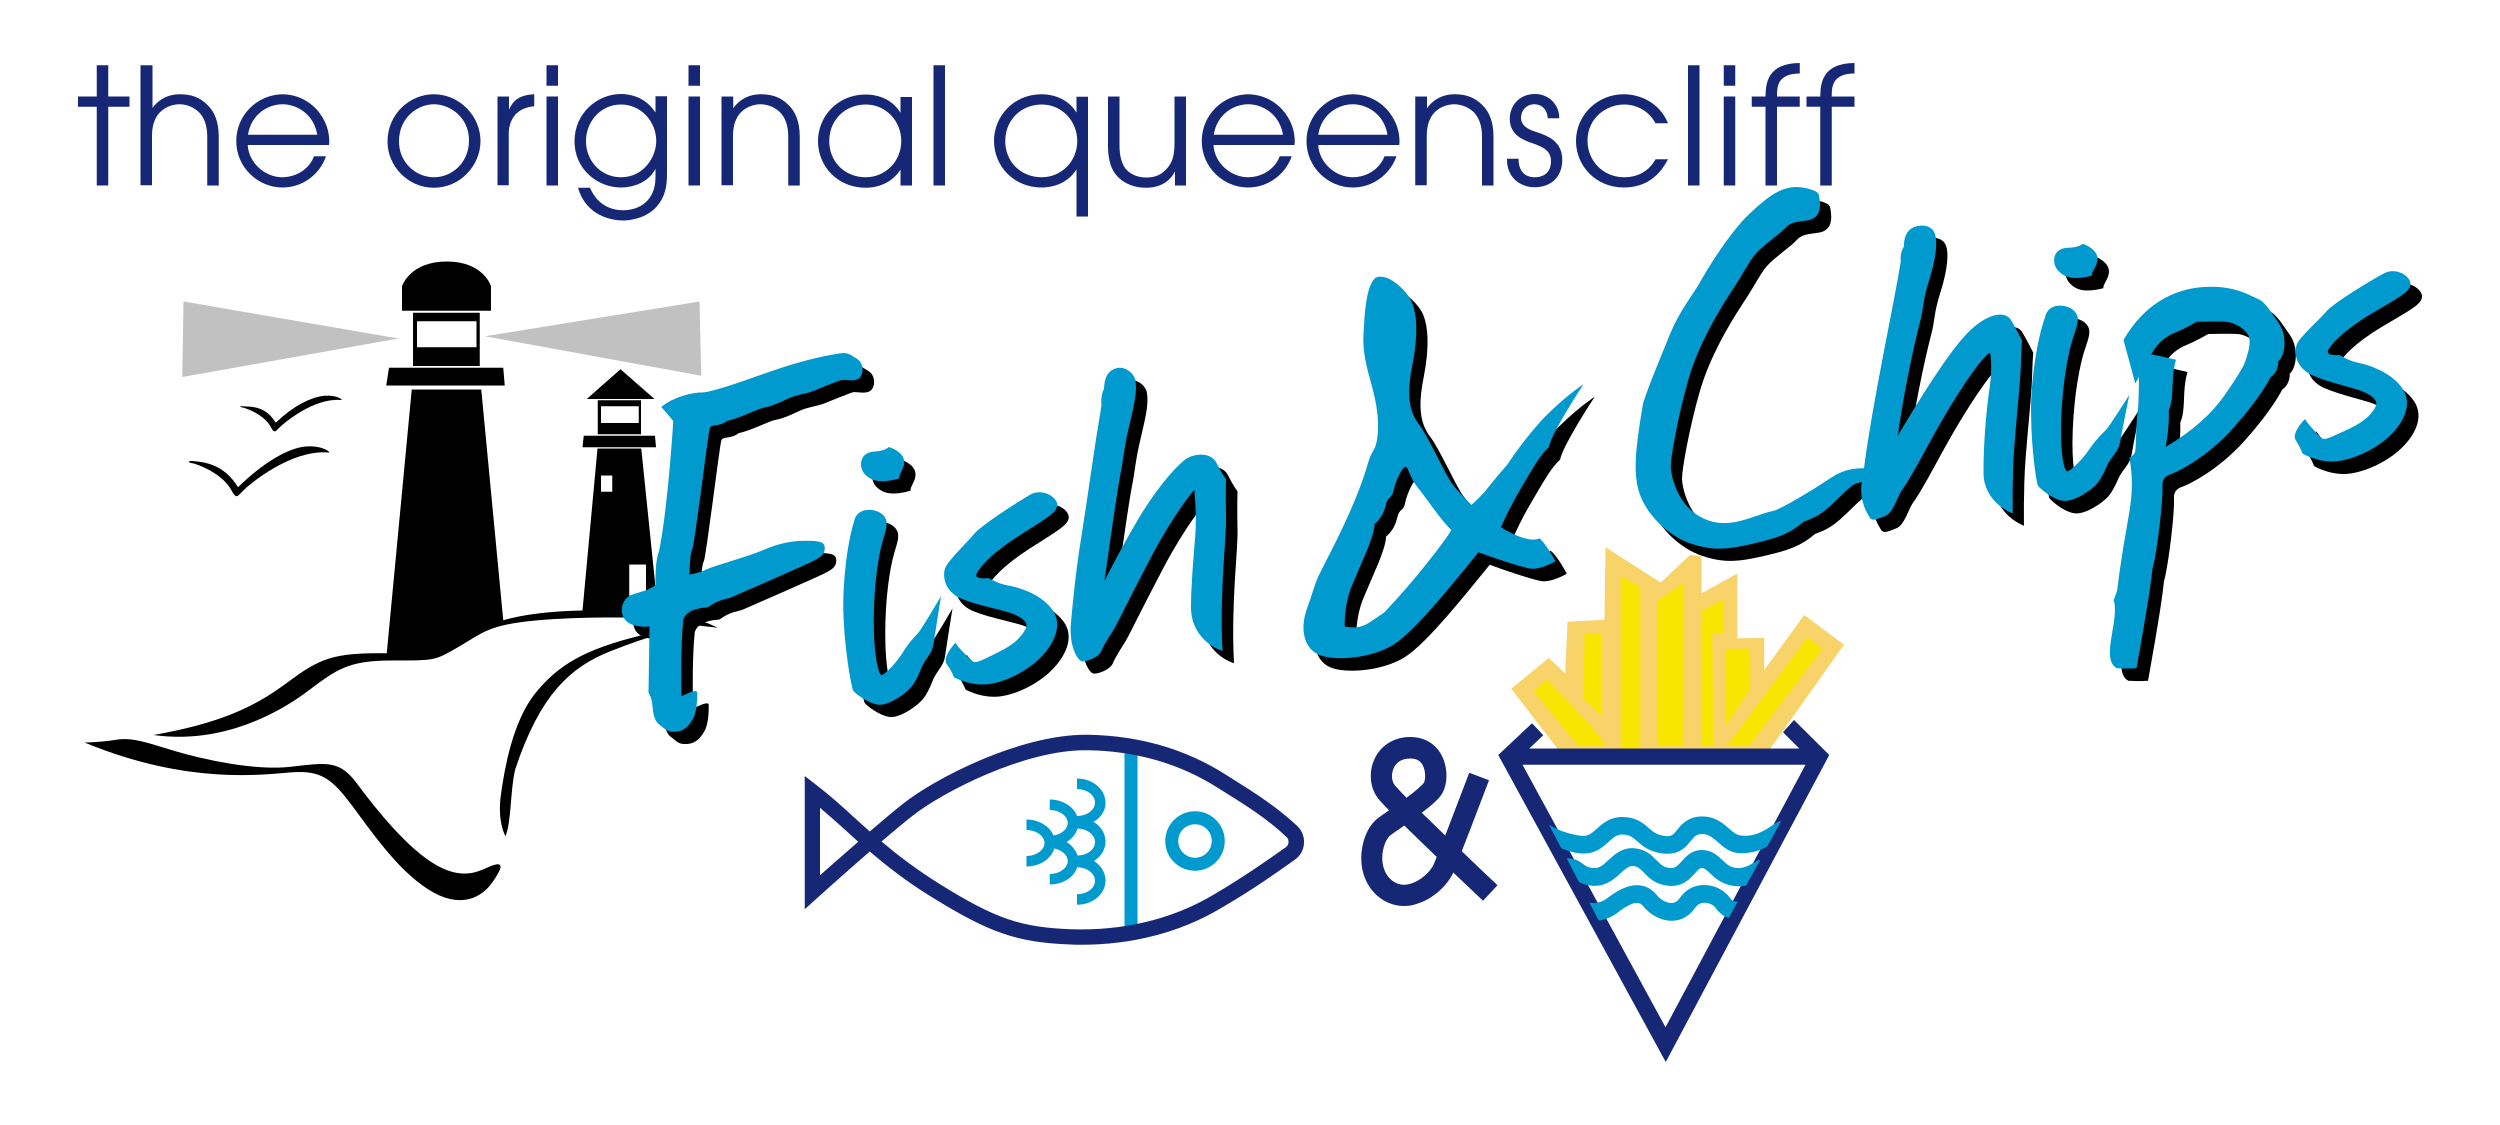 <?xml version="1.0" encoding="utf-8"?>
<!-- Generator: Adobe Illustrator 24.0.1, SVG Export Plug-In . SVG Version: 6.00 Build 0)  -->
<svg version="1.1" id="Layer_1" xmlns="http://www.w3.org/2000/svg" xmlns:xlink="http://www.w3.org/1999/xlink" x="0px" y="0px"
	 viewBox="0 0 1000 450" style="enable-background:new 0 0 1000 450;" xml:space="preserve">
<style type="text/css">
	.st0{fill:#C1C1C1;}
	.st1{fill:#F8D369;}
	.st2{fill:#F9E600;}
	.st3{fill:#162875;}
	.st4{fill:#009ACE;}
</style>
<g>
	<path d="M77.5,185.4c5.5,1.7,12.5,5.5,15.4,11.3c1.7,3,2.1,1.8,4.5-0.6c2.4-2.4,18.9-16.3,33.8-15.1c1.9,0.5-1.7-3-8.9-2.4
		c-7.3,0.6-17.4,6.8-27.1,16.3c-5.7-9.4-13.6-10.1-18.3-10.5C75,184.3,75,185.1,77.5,185.4z"/>
	<path d="M97.5,163.1c3.9,1.2,9,3.9,11.1,8.2c1.2,2.1,1.5,1.3,3.3-0.4c1.7-1.7,13.6-11.8,24.4-10.9c1.4,0.3-1.2-2.1-6.4-1.7
		c-5.2,0.4-12.5,3.9-19.6,10.8c-4.1-6.8-9.8-6.4-13.2-6.6C95.7,162.3,95.8,162.9,97.5,163.1z"/>
	<g>
		<polygon class="st0" points="72.9,150.8 73.4,120.6 159.3,135.4 		"/>
		<polygon class="st0" points="194,134.5 279.8,120.6 280.5,150.3 		"/>
	</g>
	<g>
		<g id="F_x26_C_1_">
			<path d="M348.3,156.2c-2,1.7-5.8,0.2-7.5,0.8c-1.7,0.6-8.1,3.1-10.9,4.3c-2.9,1.2-7,1.5-10.2,3.1c-3.2,1.5-6.4,3-9.3,3.5
				c-2.9,0.5-8.8,3.9-15,5.4c-3,2.4-6.3,1.1-6.9,2.9c-0.6,1.8-6.1,46.9-7,48.4c-1,1.5-1.1,10.1-1.1,10.1s3.7-0.5,6.7-2
				c3-1.5,16-4.9,22.6-7.7c6.7-2.9,11.8-3.8,17.4-3.8c5.6,0,7.4,0.6,7.4,2.9s-1,3.3-4.2,5c-3.2,1.7-31.5,14-33.3,14.8
				c-1.8,0.7-4.9,0.7-9.2,3.9c-2,0.2-8.6,0.5-9.9,5.1c-1.2,11.2-0.7,30.5-0.7,30.5c1.4-0.6,6.3-3.3,6.3-1.4s0,7.6-1.8,10.6
				c-1.8,3-3.6,4.8-6.9,5c-3.3,0.2-3.8-0.8-6.5-2.9c-2.7-2-2.5-6.7-2.9-9c-0.4-2.4-1.4-3.7-1.4-3.7l0.4-26.5c0,0-6.5,0.8-9.5-2.4
				c-3-3.2-1.4-8.6,1.8-10c3.2-1.4,7-1.7,10.1-4.2c-0.1-2.4,0-10.5,1.4-13.4c3.7-18.3,5.7-52.2,5.7-52.2s-2.4-3-4.8-5.6
				c5.2-4.4,13.5-5.9,16-5.8c2.5,0.1,10.1-2.1,26.5-8c16.4-5.8,25.7-7.1,28.7-7.6c3-0.5,3.8,0,6.9,2
				C350.2,150,350.3,154.5,348.3,156.2z"/>
			<path d="M364.2,196.3c-7.1,2-10.8,1.2-13.6-1.5c-2.7-2.7-2.7-9,3.8-9.3c4.3-0.2,5.6-1.8,5.6-1.8s6.1,1.7,6.2,6
				C366.3,192.5,364.1,194.3,364.2,196.3z"/>
			<path d="M381,243.4c-0.1,0.5-2.5,15.5-3,19.2c-0.5,3.7-3.1,5.5-4.8,9.3c0,0-1.8,5-3.9,7.6c-2.1,2.6-9,7.7-13.3,7.3
				c-4.3-0.5-9.4-4.6-10.1-5.6c-0.7-1-4-18.7-4-34.9c0,0,0-19.2,4.6-33.8c1.5-4.7,8.3-4.4,11.1-1.8c2.8,2.6,1.6,5.3,0,10.9
				c-1.6,5.5-3.5,17.2-3.5,31.8c0,14.6,2,21.3,3.1,21.5c1.1,0.2,6.1-5,8.7-9.3c2.6-4.3,5.5-6.8,6.5-8.2
				C373.5,256.1,380.8,243.8,381,243.4z"/>
			<path d="M843.6,108.7c-0.1,2.9-2.3,4.6-2.3,6.6c-7.2,1.8-10.9,0.8-13.5-2.1c-2.6-2.8-2.4-9.1,4.2-9.1c4.3-0.1,5.7-1.6,5.7-1.6
				S843.6,104.4,843.6,108.7z"/>
			<path d="M856.3,163c-0.1,0.5-3.1,15.4-3.7,19c-0.6,3.7-3.3,5.4-5.1,9.1c0,0-2,4.9-4.2,7.5c-2.2,2.5-9.3,7.4-13.6,6.7
				c-4.3-0.6-9.2-5-9.9-6c-0.7-1-3.3-18.8-2.7-35c0,0,0.7-19.1,5.9-33.6c1.7-4.6,8.4-4.1,11.2-1.4c2.7,2.7,1.4,5.4-0.4,10.9
				c-1.8,5.5-4.1,17.1-4.7,31.7c-0.6,14.6,1.2,21.4,2.3,21.6c1.1,0.3,6.3-4.8,9-8.9c2.8-4.2,5.7-6.6,6.9-8
				C848.3,175.3,856.1,163.4,856.3,163z"/>
			<path d="M395.2,234.6c-0.8,2.3,4.8,1.5,4.8,1.5s3.2,2.1,7.4,2.9c4.2,0.7,13.2,3.2,18,9.6c4.8,6.4,0.6,14.6-5.8,20.5
				c-6.4,5.8-15.9,9.8-22.3,9.6c-6.3-0.1-11.1-2.9-11.1-2.9s-0.8-2.4-2.9-5.2c-2-2.9,3.5-8.6,3.5-8.6c1.4,2.5,5.5,6.1,6.7,7.3
				c1.2,1.2,3.1,0.1,10.8-3.7c7.7-3.8,9.6-7.4,10.6-9.3c1-1.9-0.4-3.7-4.2-5.5c-3.8-1.8-13.9-3.3-21.3-6.3c-7.4-3-8-9.9-6.5-12.9
				c1.5-3,8.7-9.9,11.4-13.2c2.7-3.3,17.3-12.7,22.3-15.6c5-2.9,11.1,1.1,10.9,4.2c-0.2,3.1-4.7,5.4-15.6,12.4
				C400.8,226.5,396,232.4,395.2,234.6z"/>
			<path d="M968.8,118.8c-0.3,3.1-4.8,5.2-16,11.9c-11.2,6.7-16.1,12.4-17,14.6c-0.9,2.2,4.7,1.7,4.7,1.7s3.1,2.2,7.3,3.1
				c4.1,0.8,13.1,3.6,17.7,10.2s0.2,14.7-6.4,20.3c-6.6,5.6-16.2,9.3-22.5,9c-6.3-0.3-11-3.2-11-3.2s-0.8-2.4-2.7-5.3
				c-1.9-2.9,3.7-8.5,3.7-8.5c1.4,2.5,5.3,6.2,6.4,7.5c1.2,1.2,3.1,0.2,10.9-3.4c7.8-3.6,9.9-7.1,10.9-9c1-1.9-0.2-3.7-4-5.6
				c-3.7-1.9-13.8-3.7-21.1-6.9c-7.3-3.2-7.7-10.1-6.1-13c1.5-2.9,9-9.6,11.8-12.9c2.8-3.2,17.6-12.2,22.7-14.9
				C963.1,111.6,969.1,115.7,968.8,118.8z"/>
			<path d="M493.6,265.3c-6.3-2.1-12.6-8.2-12.6-17.3c0-9,1-20,1.7-28.8c0.7-8.8-0.4-18.4-0.4-18.4s-8,9.4-16.8,26.1
				c-8.8,16.7-13.8,27.1-15.1,29.3c-1.3,2.1-4.4,6.8-5.3,9.2c-1,2.4-6.1,4.4-7.8,4c-1.7-0.4-5.2-6-4.3-15.5c0,0,1.4-17.8,4.2-34.7
				c2.7-16.9,5-34.6,8-52.2c-0.5-4,1-6.5,1-6.5c0.1-4.8,1.7-7.4,4.9-8.3c3.2-1,7.3,1.8,7.7,5.2c0.5,3.4,0.1,7-2.4,17.4
				c-2.5,10.4-2,11.5-3.7,20.1c-1.6,8.5-6.2,41.5-6.3,42.3c0.3-0.5,9.1-17.9,15.8-28.4c6.8-10.7,14.2-19,17.6-20.8
				c3.4-1.8,9.3-2.1,11.4,2.1c2.1,4.3,3.8,6.4,3.8,6.4s-0.2,7.1,0,15.2C495.3,219.8,492.3,241.4,493.6,265.3z"/>
			<path d="M620.3,220.3c-2.9,1.6-9.3-0.5-15.4-4.4c4-9.3,8.4-16.2,10.4-19.7c2.1-3.5,5.4-9.4,8.7-12.3c1.3-6.2,13.9-25.2,13.9-25.2
				s-5.9,3.7-14.3,11.9c-8.3,8.2-16.3,20.4-16.3,20.4s-4,4.5-7.3,8.7c-3.2,4.2-7,7.3-7,7.3s-5.4-5.4-8-9c-2.6-3.7-9.2-18.3-12.7-23
				c-3.6-4.6-5.5-10.6-2.9-23.7c2.6-13.1,1.7-20.7,0-25.1c-1.7-4.4-7.4-9.4-10.7-10.2c-3.3-0.8-4.5-0.4-6.1,3.3
				c-1.5,3.7-2.3,9.9-2.7,19.5c-0.5,9.6,2.5,16.3,4.5,25.3c2,9,1.7,17.6-0.6,21.2c-2.3,3.6-1.9,6.5-7.4,19.9
				c-5.5,13.3-12.4,25.7-14.4,30c-2,4.3-2.5,7.4-4.9,13.8c-2.8,8.3-0.7,16,5.7,18.2c6.3,2.2,20.6,1.2,29.5-4.6
				c8.9-5.8,24.5-25.6,33.6-36.7c4.9,1.9,16.2,5.7,20.4,6.5c4.2,0.8,10.4-2.9,10.4-2.9S623.4,222.9,620.3,220.3z M558.3,250
				c-6.9,4.5-8.4,6.9-15.8,5.6c0,0-0.5-8,2.8-16.2c3.3-8.1,9.1-19.7,9.1-24.7c4.1-3.6,4.1-7,5-9.2c0.9-2.1,2.1-1.2,2.7-4.6
				c0.7-3.4,3.7-10,5-9.1c1,0.6,1.2,4,4.6,8.2c3.4,4.2,10.1,14.2,13.5,17C582.5,221.4,570.4,237.1,558.3,250z"/>
			<path d="M813.3,141.1c0,0-0.3,3.1-0.5,10.7c-0.3,7.6-1.7,20-2.6,32.1c-0.9,12.1-0.6,26.4-0.6,26.4s-11.6-4.2-11.7-16.2
				c-0.1-12.1,1.4-27.4,2.4-33.8c1-6.4,0.7-12.3,0.2-14.3c-3.1,1.3-13.8,16.9-23.5,34.7c-9.6,17.8-10.5,18.5-12,20.7
				c-1.5,2.2-3.3,8.7-6.4,9.9c-3.1,1.2-5.2,2.3-6.2,0.6c-1-1.7-4.3-6.5-3.2-14.1c-2.8-0.4-5.4,2.6-10.8,7.8c-5.4,5.2-7.9,6.3-12.4,8
				c-5.9,5-10.9,6.6-20.5,8.8c-9.6,2.2-15.4,3-24.5,0c-9.1-3-17.3-11.2-20.4-19.3c-3-8-2.1-17.6,1-36.2c0.5-3.1,7.6-20.3,11.1-28.8
				c3.5-8.6,9.5-16.2,11.7-20.1c2.1-3.9,11.5-19.7,20-27.7c8.5-7.9,14.7-12.9,24.8-9.5c2.9,1.1,2.9,1.4,3.2,4.6
				c0.4,3.2-0.3,7.1-5.2,7.7c-5,0.6-6.9,1-8.8,3.2c-1.8,2.1-8.8,6.8-11.7,10.2c-2.9,3.4-4.2,6.8-9.7,15.1
				c-5.5,8.4-13.1,21.2-17.1,35c-4,13.8-7.2,31.4-7.1,35c0.1,3.6,2.7,15.9,13.1,20.7c10.4,4.8,19.2-1.1,27.7-3
				c3.2-0.5,18.3-9.9,23.5-13.4c5.2-3.5,9.9-3.7,13-3.7c3.1-24.9,12.3-67.2,14.7-82.7c-0.4-3.9,1.3-6,1.3-6s-0.3-4.1,2-6.4
				c2.2-2.3,7.3-2.9,9.6-0.1c2.3,2.9,1.3,10.9-1.4,19.5c-2.8,8.7-2.4,11.9-3.6,16.4c-1.2,4.6-5.9,23.6-9.1,46.3
				c14.8-24.8,24-38.2,30.7-43.7s12.1-5.9,14.4-2.9C810.7,135.8,813.3,141.1,813.3,141.1z"/>
			<path d="M915.9,133.9c-4.4-6.3-5.7-8.4-8.5-9.5c-2.8-1.1-9-5.4-21.3-4.6c-12.3,0.8-24,7.1-32.1,21.2c3,10.9,4.7,17.4,4.7,17.4
				l1.5-2.6c0,0.3-0.1,11.7-0.5,13.8c-0.4,2.1-0.7,9.2-0.8,12.9c-0.1,3.7-0.2,4.2-2.5,5.5c1,6.6,1.7,12.4-0.5,24.4
				c-3.2,17.8-4.1,26.3-4.4,28.4c-0.4,2.1-1.5,4.3-1.5,4.3s1.3,1.8,0,9.8c-1.3,8-3,14.9,1.3,17.4c4.6,0.3,7.9,0,7.9,0
				s5.4-29.4,6.4-39.8c1.9-6.8,4.3-28,4-32.9c-0.2-2.8,1-4.1,3.3-4.9c2.3-0.8,14.2-6.3,25.3-18.8c11.1-12.5,14.7-20.1,14.7-20.1
				c3.3-2.1,3-6.4,3-6.4C917.9,148.2,920.2,140.2,915.9,133.9z M902.4,150.2c-0.5,1.6-4,7.2-8.4,13.4c-4.4,6.2-11.7,13.4-23.1,20
				c1.6-8.7,1.2-14.6,1.2-14.6c2.4-5.2,0.6-12.4,2.9-20.2c-5.4-1.3-9.9-2.2-9.9-2.2c2.8-4.9,5.8-7.1,9.7-8.7
				c3.9-1.6,8.5-4.3,8.5-4.3s8.6-0.2,11.8,0c3.1,0.2,8.9,3.3,9.3,6.9C904.8,144,902.9,148.6,902.4,150.2z"/>
		</g>
		<path d="M33.8,297c0,0,5.9,0,12.7-1.1s12.9,1.4,23.7,4.6c10.9,3.2,31.6,7.9,46.2,6.2s19.5-2.7,26.6,7c7.1,9.6,20.2,26.1,31.8,32.5
			c11.6,6.4,17.7,1.6,22.1,0c4.5-1.6,4.3,0.7,0,6.8s-13,10.9-25.7,2.7s-22.8-23.4-30.7-33.9c-7.9-10.5-12.3-13.6-23.5-12.9
			C105.8,309.7,75.6,314.3,33.8,297z"/>
		<path d="M263.3,245.5l-6.8-66.1H239l-6,64.8c-12.4,0.2-23.9,1.6-31.7,3.9l-8.8-92.3h-27.8l-10,105.5h-0.1
			c-21.2-0.2-26.4,1.8-39.8,11.8c-13.4,10-27.1,16.2-53.4,20.9c27.7,3.9,50.5-9.1,61.9-17.7c11.4-8.6,16.1-12.1,33.4-12.1
			c17.3,0,17,0.2,26.8-5.5c9.8-5.7,11.8-8.7,30.7-10.5c18.9-1.8,43.6-1.1,43.6-1.1l13.9,2.5c0,0-2.5,0.7-15.4,4.6
			c-22.5,5.5-33,11.8-42.1,23c-9.1,11.2-12.5,30.5-13.9,41.2c-1.4,10.7,1.9,16.1,1.9,16.1c2.5-6.4,1.8-18.2,3.9-26.8
			c10-30.2,22.3-40.9,37.8-47.1c15.5-6.3,32.7-10.7,32.7-10.7l10.5,1.2C277.8,246.6,272.7,246,263.3,245.5z M244.9,196.7h-4.5v-6.5
			h4.5V196.7z M258.4,238.3h-6.7v-12.5h6.7V238.3z"/>
		<polygon points="154.5,154.2 155.6,147.1 201.3,147.1 201.9,154.2 		"/>
		<path d="M165.2,125.1v21.3h26.7v-21.3H165.2z M190.6,138.9h-23.8v-10.4h23.8V138.9z"/>
		<path d="M160.8,114.5v9.8h35.6v-9.8c0,0-2.9-9.9-17.7-9.9S160.8,114.5,160.8,114.5z"/>
		<polygon points="262.4,178.9 233,178.9 233.5,174.3 262,174.3 		"/>
		<path d="M239.1,160.1v13.6h17.3v-13.6H239.1z M255.5,169.2h-15.1v-6.7h15.1V169.2z"/>
		<polygon points="248.2,147.7 261.8,159.6 234.7,159.6 		"/>
	</g>
	<polygon class="st1" points="623.4,300 604.5,275.5 619.5,263.2 626.1,269.3 627,248.7 641.8,247.9 642.2,218.9 664.3,233 
		676.1,221.9 680.6,222.6 680.6,237.3 694.9,229.4 694.9,255.3 705.7,255.2 705.7,268 721.7,246 737.6,257.9 707.7,300 	"/>
	<g>
		<polygon class="st2" points="642.5,298.4 631.2,298.4 613.5,276.4 618.9,271.9 637.1,291.2 		"/>
		<polygon class="st2" points="640.6,286.7 633.4,279.5 633.8,253.6 640.6,253.6 		"/>
		<polygon class="st2" points="648.3,299.4 648.3,230.4 656.1,234.8 656.1,299.4 		"/>
		<polygon class="st2" points="662.8,298.4 662.8,240.4 673.6,233.1 673.1,298.4 		"/>
		<polygon class="st2" points="680.4,298.4 680.4,244.4 689.3,239.9 689.3,253.6 684.9,253.6 685.4,298.4 		"/>
		<polygon class="st2" points="690,290.6 690,259.5 699.6,259.5 699.6,276.5 		"/>
		<polygon class="st2" points="690.8,298.4 699.6,298.4 729,259.5 723,255 		"/>
	</g>
	<g>
		<g>
			<path class="st3" d="M38.7,42.7h-7.5v-4.1h7.5V26.1h4.6v12.5h8.5v4.1h-8.5v31.5h-4.6V42.7z"/>
			<path class="st3" d="M56.4,26.1h4.6v17.1H61c1.4-2.1,4.9-5.5,10.9-5.5c4.4,0,8,1.1,11.2,4.4c2.7,2.6,4.4,6.7,4.4,12.5v19.6h-4.6
				V54.6c0-4.6-1.4-7.9-3.4-9.8c-2.5-2.4-5.7-3.1-7.7-3.1c-2,0-5.3,0.7-7.7,3.1c-1.9,1.8-3.3,5-3.3,9.4v19.9h-4.6V26.1z"/>
			<path class="st3" d="M99.1,58c0.3,7,6.8,12.9,13.8,12.9c6.5-0.1,11.1-4,12.7-8.4h4.8C128,69.6,121.2,75,113,75
				c-9.9,0-18.5-8.1-18.5-18.6c0-10.1,8.1-18.5,18.5-18.7c7.8,0.1,13.3,4.7,15.9,9.1c2.1,3.4,2.8,6.8,2.8,9.9c0,0.5-0.1,0.8-0.1,1.3
				H99.1z M126.9,53.9c-1.4-8.4-8.3-12.2-13.9-12.2c-5.6,0-12.5,3.8-13.8,12.2H126.9z"/>
			<path class="st3" d="M173.5,37.7c10.5,0,18.7,8.9,18.7,18.7c0,9.7-8,18.7-18.7,18.7c-10.4,0-18.5-8.8-18.5-18.4
				C155,45.4,164.1,37.7,173.5,37.7z M173.6,70.9c6.9,0,14-5.5,14-14.8c0-9.4-7.9-14.4-14-14.4c-6.5,0-14,5.3-14,14.8
				C159.5,64.8,166.2,70.9,173.6,70.9z"/>
			<path class="st3" d="M199,38.6h4.6v5.1h0.1c2.1-5,6.2-5.8,10-6v4.8c-3.2,0.3-5.9,1.4-7.7,3.5c-1.6,2-2.5,4.5-2.5,7.3v20.8H199
				V38.6z"/>
			<path class="st3" d="M218.6,26.1h4.6v8.2h-4.6V26.1z M218.6,38.6h4.6v35.6h-4.6V38.6z"/>
			<path class="st3" d="M266.8,68.6c0,3.8,0,8.6-3.3,13c-4.5,6.2-12.7,6.6-14.1,6.6c-5.1,0-15-2-18.2-13.1h4.8c1.2,2.9,4.7,9,13.3,9
				c6,0,12.9-3.4,12.9-13.3v-3.1h-0.1c-2.7,5.1-8.5,7.3-13.7,7.3c-9.4,0-18.6-7.3-18.6-18.5c0-11.3,9.2-18.9,18.6-18.9
				c3.3,0,9.6,1,13.7,7.3h0.1v-6.4h4.6V68.6z M248.4,70.9c9.4,0,14.1-8.5,14.1-14.5c0-7.8-6.1-14.6-14.1-14.6c-8.1,0-14,6.8-14,14.6
				C234.3,64.2,240.3,70.9,248.4,70.9z"/>
			<path class="st3" d="M275.4,26.1h4.6v8.2h-4.6V26.1z M275.4,38.6h4.6v35.6h-4.6V38.6z"/>
			<path class="st3" d="M288.7,38.6h4.6v4.6h0.1c1.4-2.1,4.9-5.5,10.9-5.5c4.4,0,8,1.1,11.2,4.4c2.7,2.6,4.4,6.7,4.4,12.5v19.6h-4.6
				V54.6c0-4.6-1.4-7.9-3.4-9.8c-2.5-2.4-5.7-3.1-7.7-3.1c-2,0-5.3,0.7-7.7,3.1c-1.9,1.8-3.3,5-3.3,9.4v19.9h-4.6V38.6z"/>
			<path class="st3" d="M364.8,74.2h-4.6v-6.2h-0.1c-3.9,5.9-10.1,7.1-13.8,7.1c-11.2,0-19.1-8.5-19.1-18.7
				c0-9.5,7.5-18.6,19.1-18.6c3.8,0,10.1,1.2,13.8,7.2h0.1v-6.2h4.6V74.2z M346.3,70.9c7.7,0,14.2-6.2,14.2-14.5
				c0-7.8-6-14.6-14.2-14.6c-7.8,0-14.6,5.7-14.6,14.7C331.7,64.4,337.6,70.9,346.3,70.9z"/>
			<path class="st3" d="M373.4,26.1h4.6v48.1h-4.6V26.1z"/>
			<path class="st3" d="M435.2,86.6h-4.6V67.9h-0.1c-3.8,5.9-10.1,7.1-13.8,7.1c-11.2,0-19.1-8.5-19.1-18.7
				c0-9.5,7.5-18.6,19.1-18.6c3.8,0,10.1,1.3,13.8,7.2h0.1v-6.2h4.6V86.6z M416.7,70.9c7.7,0,14.2-6.2,14.2-14.5
				c0-7.8-6-14.6-14.2-14.6c-7.8,0-14.6,5.7-14.6,14.7C402.1,64.4,408,70.9,416.7,70.9z"/>
			<path class="st3" d="M474.3,74.2H470v-5.5h-0.1c-1.3,2.7-4.7,6.4-11.4,6.4c-7,0-10.7-3.4-12.2-5.3c-2.5-3.1-3.1-7.7-3.1-11.4
				V38.6h4.6v19.6c0,4.5,1,7.4,2.5,9.4c2.5,2.8,5.8,3.4,8.3,3.4c2.5,0,5.3-0.6,7.5-2.9c2.1-2.1,3.7-4.4,3.7-10.7V38.6h4.6V74.2z"/>
			<path class="st3" d="M485.4,58c0.3,7,6.8,12.9,13.8,12.9c6.5-0.1,11.1-4,12.7-8.4h4.8c-2.5,7.1-9.3,12.5-17.5,12.5
				c-9.9,0-18.5-8.1-18.5-18.6c0-10.1,8.1-18.5,18.5-18.7c7.8,0.1,13.3,4.7,15.9,9.1c2.1,3.4,2.8,6.8,2.8,9.9c0,0.5-0.1,0.8-0.1,1.3
				H485.4z M513.2,53.9c-1.4-8.4-8.3-12.2-13.9-12.2c-5.6,0-12.5,3.8-13.8,12.2H513.2z"/>
			<path class="st3" d="M527.3,58c0.3,7,6.8,12.9,13.8,12.9c6.5-0.1,11.1-4,12.7-8.4h4.8c-2.5,7.1-9.3,12.5-17.5,12.5
				c-9.9,0-18.5-8.1-18.5-18.6c0-10.1,8.1-18.5,18.5-18.7c7.8,0.1,13.3,4.7,15.9,9.1c2.1,3.4,2.8,6.8,2.8,9.9c0,0.5-0.1,0.8-0.1,1.3
				H527.3z M555,53.9c-1.4-8.4-8.3-12.2-13.9-12.2c-5.6,0-12.5,3.8-13.8,12.2H555z"/>
			<path class="st3" d="M566.2,38.6h4.6v4.6h0.1c1.4-2.1,4.9-5.5,10.9-5.5c4.4,0,8,1.1,11.2,4.4c2.7,2.6,4.4,6.7,4.4,12.5v19.6h-4.6
				V54.6c0-4.6-1.4-7.9-3.4-9.8c-2.5-2.4-5.7-3.1-7.7-3.1c-2,0-5.3,0.7-7.7,3.1c-1.9,1.8-3.3,5-3.3,9.4v19.9h-4.6V38.6z"/>
			<path class="st3" d="M607.4,63.6c0.1,6.8,4.7,7.3,6.4,7.3c4.3,0,6.6-2.5,6.6-6.4c0-4.9-4.4-6-7.1-7.1c-3.6-1.2-9.4-3.2-9.4-9.9
				c0-5,3.6-9.9,10.1-9.9c5.3,0,9.7,4,9.7,9.6v0.1h-4.6c-0.3-4.4-3.3-5.6-5.3-5.6c-3.6,0-5.4,2.9-5.4,5.3c0,3.8,3.8,5.1,6.4,5.9
				c4.2,1.4,10.1,3.6,10.1,11v0.1c0,6-3.7,10.9-11.2,10.9c-4.9,0-10.9-3.3-10.9-11v-0.4H607.4z"/>
			<path class="st3" d="M667.2,63.7c-2.3,4.4-7,11.3-17.7,11.3c-11.1,0-19.1-8.6-19.1-18.6c0-10.3,8.5-18.7,19.1-18.7
				c6.2,0,14.2,3.1,17.7,11.6h-5c-2.9-5.4-8.1-7.5-12.5-7.5c-7,0-14.7,5.2-14.7,14.5c0,8,6.2,14.6,14.7,14.6
				c7.4,0,11.1-4.5,12.5-7.2H667.2z"/>
			<path class="st3" d="M675.2,26.1h4.6v48.1h-4.6V26.1z"/>
			<path class="st3" d="M689.5,26.1h4.6v8.2h-4.6V26.1z M689.5,38.6h4.6v35.6h-4.6V38.6z"/>
			<path class="st3" d="M706.2,42.7h-5.5v-4.1h5.5c0.1-4.9,0.5-13.3,13.7-13.4v4.2c-9,0-9.1,5.5-9.1,8.9v0.3h9.1v4.1h-9.1v31.5h-4.6
				V42.7z"/>
			<path class="st3" d="M728.1,42.7h-5.5v-4.1h5.5c0.1-4.9,0.5-13.3,13.7-13.4v4.2c-9,0-9.1,5.5-9.1,8.9v0.3h9.1v4.1h-9.1v31.5h-4.6
				V42.7z"/>
		</g>
		<path class="st3" d="M561.7,362.4c-3.4,0-6.5-1-9.4-3c-4.9-3.5-7.8-9.4-7.8-16.1c0-6.7,2.7-13.2,6.9-16.2c1.2-0.9,2.6-1.9,4.1-2.9
			c0,0,0.1-0.1,0.1-0.1c-1.9-1.9-3.3-3.4-4.1-4.4c-3.5-4.2-4.2-10.7-1.7-16.1c2.5-5.5,7.9-8.8,14.2-8.8c5.7,0,10.2,2.6,12.7,7.4
			c2.6,5.1,2.5,12-0.3,15.9c-1.4,2-4.1,4.3-7.7,7c2.9,2.8,6.1,5.9,9.4,9.1c4.2-10.9,9.5-24.9,9.6-25.1l7.9,3
			c-0.4,0.9-6.6,17.5-10.9,28.4c5.3,5.1,10.4,9.9,14.3,13.6l-5.8,6.2c-0.5-0.5-5.5-5.2-11.9-11.3c-2.1,4.8-7.8,10.6-14.8,12.6
			C564.9,362.2,563.3,362.4,561.7,362.4z M561.7,330.2c-0.4,0.3-0.9,0.6-1.4,1c-1.5,1-2.9,2-4,2.8c-1.7,1.2-3.4,5-3.4,9.2
			c0,2.3,0.6,6.6,4.2,9.2c2.1,1.5,4.4,1.9,7.1,1.1c4.2-1.2,8.1-5,9.3-7.8c0.3-0.7,0.7-1.7,1.2-2.9
			C570.3,338.6,565.7,334.1,561.7,330.2z M564,303.4c-3.9,0-5.7,2.1-6.5,3.8c-1.1,2.4-0.9,5.4,0.5,7c0.8,1,2.5,2.7,4.6,4.9
			c3.1-2.3,5.9-4.6,6.9-5.9c0.6-0.9,1-4.4-0.4-7.1C568.1,304.2,566.5,303.4,564,303.4z"/>
		<path class="st3" d="M717.6,288l-4.4,4.9l6.5,6.5h-108l5.6-5.3l-4.5-4.8L599.3,302l67,122.8L731.7,302L717.6,288z M666.2,410.9
			l-57.2-105h113.2L666.2,410.9z"/>
	</g>
	<g>
		<path class="st4" d="M712.4,328.5l-5.3,9.8c-2.9,2.2-7.3,3-10.8,3c-4.1,0-6.9-2.4-9.1-4.4c-2.4-2.1-4-3.4-6.6-3.3
			c-2,0.1-2.8,0.9-4.3,2.8c-1.7,2.1-4.1,5.1-9.3,5.1c-0.6,0-1.3,0-2-0.1c-5.3-0.7-8-3-10.1-4.9c-1.9-1.6-3-2.6-5.8-2.7
			c-2.3-0.1-3.5,1-5.6,2.9c-2.5,2.3-5.9,5.4-12,4.6c-2.5-0.3-4.8-1.1-7-2h0l-4.9-9.4l0,0c0.1,0.1,5.3,3.5,12.7,4.4
			c2.8,0.3,4.1-0.7,6.4-2.8c2.2-2,5.3-4.8,10.5-4.7c5.4,0.1,8.1,2.5,10.3,4.4c1.8,1.6,3.3,2.8,6.5,3.2c2.6,0.3,3.2-0.4,4.8-2.4
			c1.7-2.1,4.2-5.2,9.4-5.4c5.7-0.3,9.1,2.8,11.6,5c1.9,1.7,3,2.4,4.4,2.6C704.7,335.4,710.4,327.9,712.4,328.5z"/>
		<path class="st4" d="M704.2,343.7l-5.7,10.5c-1,0.2-2,0.3-3.1,0.3c-0.6,0-1.1,0-1.7-0.1c-5-0.6-7.7-3.2-9.7-5.1
			c-1.6-1.5-2.3-2.1-3.3-2.1c-0.7,0-1.3,0.5-2.7,2.1c-2,2.2-5,5.6-10.8,5c-5-0.5-7.7-3.2-9.6-5.2c-1.7-1.7-2.6-2.6-4.4-2.7
			c-1.6-0.1-2.9,1-5,2.9c-2.5,2.3-5.9,5.4-11.2,5c-2.1-0.2-3.9-0.7-5.4-1.5l-4.9-9.4c1.1-0.1,3.5,0,5.7,1.6c2.3,1.6,2.5,2,5.1,2.2
			c2.1,0.2,3.6-1,5.9-3.2c2.5-2.3,5.6-5.1,10.3-4.7c4.5,0.4,7,2.8,8.9,4.8c1.7,1.7,2.8,2.8,5.2,3.1c2.2,0.2,3.1-0.7,4.9-2.7
			c1.7-1.9,4-4.5,8-4.5c4,0,6.3,2.2,8.2,4c1.7,1.6,3,2.9,5.6,3.2c3.1,0.4,6-1.5,8.9-3.2C703.7,344.1,703.9,343.9,704.2,343.7z"/>
		<path class="st4" d="M695.1,360.6l-3.6,6.6c-2.1-0.7-4-2.1-5.3-4.1c-0.6-1-2.5-2-4.4-2h0c-1.6,0-2.8,0.7-3.8,2.1
			c-2.2,3.1-5.3,5-8.9,5.1c-0.2,0-0.3,0-0.5,0c-4.1,0-8.4-2.2-11.3-5.8c-0.8-1-2.7-3.3-9.9,2.3c-2.8,2.2-5.5,3.1-7.9,3.4l-3.8-7.2
			c1.1,0.3,4.1,0.7,7.3-1.8c10.4-8.1,16.5-5.1,19.7-1.2c1.6,2,4.1,3.3,6,3.2c1.3-0.1,2.4-0.7,3.3-2.1c2.3-3.3,5.7-5.1,9.6-5.1h0.1
			c4.1,0,8.2,2.1,10.3,5.2C692.9,360.5,694,360.7,695.1,360.6z"/>
	</g>
	<g>
		<g>
			<rect x="449.8" y="298.8" class="st4" width="5.2" height="74.2"/>
			<path class="st4" d="M478,324.5c-6.5,0-11.9,5.3-11.9,11.9s5.3,11.9,11.9,11.9c6.5,0,11.9-5.3,11.9-11.9S484.5,324.5,478,324.5z
				 M478,343.1c-3.7,0-6.7-3-6.7-6.7s3-6.7,6.7-6.7c3.7,0,6.7,3,6.7,6.7S481.7,343.1,478,343.1z"/>
			<path class="st4" d="M442.2,321.1c0-5.3-5.1-9.7-11.4-9.7v4.2c3.9,0,7.2,2.4,7.2,5.4c0,3-3.2,5.4-7.2,5.4
				c-1.4-3.8-5.8-6.6-10.9-6.6v4.2c3.9,0,7.2,2.4,7.2,5.2c0,2.4-2.5,4.5-5.7,5c-1.5-3.7-5.8-6.4-10.8-6.4v4.2c3.9,0,7.2,2.4,7.2,5.2
				c0,2.8-3.3,5.2-7.2,5.2v4.2c5.4,0,9.9-3.1,11.1-7.2c3,0.6,5.4,2.6,5.4,5c0,2.8-3.3,5.2-7.2,5.2v4.2c5.3,0,9.7-2.9,11-6.9
				c3.9,0,7.1,2.5,7.1,5.4c0,3-3.2,5.4-7.2,5.4v4.2c6.3,0,11.4-4.3,11.4-9.7c0-3.2-1.8-6-4.6-7.8c2.8-1.8,4.6-4.6,4.6-7.8
				c0-3.3-1.9-6.1-4.8-7.9C440.3,327.2,442.2,324.3,442.2,321.1z M431,342.2c-0.7-2.2-2.3-4.1-4.4-5.4c2.2-1.3,3.8-3.2,4.4-5.4
				c3.9,0.1,7,2.5,7,5.4C438,339.8,434.9,342.2,431,342.2z"/>
		</g>
		<g>
			<path class="st3" d="M432.6,377.9c-1.5,0-3,0-4.4-0.1c-21.2-0.8-32.1-4.5-55.4-18.9c-10.1-6.2-18-12.4-24.9-18.3
				c-10.6,9.2-20.8,18.4-20.9,18.5l-5.1,4.6v-53.3l4.9,3.8c5.2,4,10,8.3,15,12.9c2,1.8,4,3.6,6.1,5.5c5.1-4.4,10-8.5,13.7-11.4
				c12.2-9.6,45.8-27.3,72.7-27.3c0.4,0,0.7,0,1.1,0c20.4,0.4,38.8,5.7,54.8,15.9c1.2,0.7,2.3,1.5,3.5,2.2
				c8.4,5.3,17.1,10.8,25.2,18.4c1.9,1.8,2.9,4.4,2.7,7c-0.2,2.6-1.5,5-3.7,6.5l-1,0.7c-5.9,4.2-15.8,11.3-29.1,19
				C471.8,373,452.8,377.9,432.6,377.9z M352.6,336.6c6.6,5.6,14,11.2,23.4,17.1c22.4,13.9,32.2,17.2,52.4,18
				c20.6,0.7,40.1-3.9,56.3-13.4c13-7.6,22.8-14.6,28.6-18.7l1-0.7c0.9-0.6,1.1-1.5,1.1-2c0-0.5,0-1.4-0.8-2.1
				c-7.6-7.2-16-12.5-24.2-17.6c-1.2-0.7-2.3-1.5-3.5-2.2c-15-9.5-32.4-14.6-51.7-14.9c-25.2-0.5-58.5,17-69.9,26
				C361.9,328.7,357.4,332.5,352.6,336.6z M328,323.1v27c3.9-3.4,9.5-8.4,15.3-13.4c-1.9-1.7-3.7-3.3-5.5-5
				C334.4,328.7,331.2,325.8,328,323.1z"/>
		</g>
	</g>
	<g id="SW_1_">
		<path class="st4" d="M343.7,151.3c-2,1.7-5.8,0.2-7.5,0.8c-1.7,0.6-8.1,3.1-10.9,4.3c-2.9,1.2-7,1.5-10.2,3.1
			c-3.2,1.5-6.4,3-9.3,3.5s-8.8,3.9-15,5.4c-3,2.4-6.3,1.1-6.9,2.9c-0.6,1.8-6.1,46.9-7,48.4c-1,1.5-1.1,10.1-1.1,10.1
			s3.7-0.5,6.7-2c3-1.5,16-4.9,22.6-7.7c6.7-2.9,11.8-3.8,17.4-3.8c5.6,0,7.4,0.6,7.4,2.9c0,2.3-1,3.3-4.2,5
			c-3.2,1.7-31.5,14-33.3,14.8c-1.8,0.7-4.9,0.7-9.2,3.9c-2,0.2-8.6,0.5-9.9,5.1c-1.2,11.2-0.7,30.5-0.7,30.5
			c1.4-0.6,6.3-3.3,6.3-1.4c0,1.9,0,7.6-1.8,10.6c-1.8,3-3.6,4.8-6.9,5c-3.3,0.2-3.8-0.8-6.5-2.9c-2.7-2-2.5-6.7-2.9-9
			c-0.4-2.4-1.4-3.7-1.4-3.7l0.4-26.5c0,0-6.5,0.8-9.5-2.4c-3-3.2-1.4-8.6,1.8-10c3.2-1.4,7-1.7,10.1-4.2c-0.1-2.4,0-10.5,1.4-13.4
			c3.7-18.3,5.7-52.2,5.7-52.2s-2.4-3-4.8-5.6c5.2-4.4,13.5-5.9,16-5.8c2.5,0.1,10.1-2.1,26.5-8c16.4-5.8,25.7-7.1,28.7-7.6
			c3-0.5,3.8,0,6.9,2C345.6,145.1,345.7,149.6,343.7,151.3z"/>
		<path class="st4" d="M359.7,191.4c-7.1,2-10.8,1.2-13.6-1.5c-2.7-2.7-2.7-9,3.8-9.3c4.3-0.2,5.6-1.8,5.6-1.8s6.1,1.7,6.2,6
			C361.7,187.6,359.6,189.3,359.7,191.4z"/>
		<path class="st4" d="M376.4,238.5c-0.1,0.5-2.5,15.5-3,19.2c-0.5,3.7-3.1,5.5-4.8,9.3c0,0-1.8,5-3.9,7.6c-2.1,2.6-9,7.7-13.3,7.3
			c-4.3-0.5-9.4-4.6-10.1-5.6c-0.7-1-4-18.7-4-34.9c0,0,0-19.2,4.6-33.8c1.5-4.7,8.3-4.4,11.1-1.8c2.8,2.6,1.6,5.3,0,10.9
			c-1.6,5.5-3.5,17.2-3.5,31.8c0,14.6,2,21.3,3.1,21.5c1.1,0.2,6.1-5,8.7-9.3c2.6-4.3,5.5-6.8,6.5-8.2
			C368.9,251.1,376.2,238.9,376.4,238.5z"/>
		<path class="st4" d="M839,103.7c-0.1,2.9-2.3,4.6-2.3,6.6c-7.2,1.8-10.9,0.8-13.5-2.1c-2.6-2.8-2.4-9.1,4.2-9.1
			c4.3-0.1,5.7-1.6,5.7-1.6S839.1,99.4,839,103.7z"/>
		<path class="st4" d="M851.7,158c-0.1,0.5-3.1,15.4-3.7,19c-0.6,3.7-3.3,5.4-5.1,9.1c0,0-2,4.9-4.2,7.5c-2.2,2.5-9.3,7.4-13.6,6.7
			c-4.3-0.6-9.2-5-9.9-6c-0.7-1-3.3-18.8-2.7-35c0,0,0.7-19.1,5.9-33.6c1.7-4.6,8.4-4.1,11.2-1.4c2.7,2.7,1.4,5.4-0.4,10.9
			c-1.8,5.5-4.1,17.1-4.7,31.7c-0.6,14.6,1.2,21.4,2.3,21.6c1.1,0.3,6.3-4.8,9-8.9c2.8-4.2,5.7-6.6,6.9-8
			C843.8,170.4,851.5,158.4,851.7,158z"/>
		<path class="st4" d="M390.6,229.7c-0.8,2.3,4.8,1.5,4.8,1.5s3.2,2.1,7.4,2.9c4.2,0.7,13.2,3.2,18,9.6c4.8,6.4,0.6,14.6-5.8,20.5
			c-6.4,5.8-15.9,9.8-22.3,9.6c-6.3-0.1-11.1-2.9-11.1-2.9s-0.8-2.4-2.9-5.2c-2-2.9,3.5-8.6,3.5-8.6c1.4,2.5,5.5,6.1,6.7,7.3
			c1.2,1.2,3.1,0.1,10.8-3.7c7.7-3.8,9.6-7.4,10.6-9.3c1-1.9-0.4-3.7-4.2-5.5c-3.8-1.8-13.9-3.3-21.3-6.3c-7.4-3-8-9.9-6.5-12.9
			c1.5-3,8.7-9.9,11.4-13.2c2.7-3.3,17.3-12.7,22.3-15.6c5-2.9,11.1,1.1,10.9,4.2c-0.2,3.1-4.7,5.4-15.6,12.4
			C396.2,221.6,391.4,227.4,390.6,229.7z"/>
		<path class="st4" d="M964.2,113.8c-0.3,3.1-4.8,5.2-16,11.9c-11.2,6.7-16.1,12.4-17,14.6c-0.9,2.2,4.7,1.7,4.7,1.7
			s3.1,2.2,7.3,3.1c4.1,0.8,13.1,3.6,17.7,10.2c4.6,6.6,0.2,14.7-6.4,20.3c-6.6,5.6-16.2,9.3-22.5,9c-6.3-0.3-11-3.2-11-3.2
			s-0.8-2.4-2.7-5.3c-1.9-2.9,3.7-8.5,3.7-8.5c1.4,2.5,5.3,6.2,6.4,7.5c1.2,1.2,3.1,0.2,10.9-3.4c7.8-3.6,9.9-7.1,10.9-9
			c1-1.9-0.2-3.7-4-5.6c-3.7-1.9-13.8-3.7-21.1-6.9c-7.3-3.2-7.7-10.1-6.1-13c1.5-2.9,9-9.6,11.8-12.9c2.8-3.2,17.6-12.2,22.7-14.9
			C958.6,106.6,964.5,110.7,964.2,113.8z"/>
		<path class="st4" d="M489,260.4c-6.3-2.1-12.6-8.2-12.6-17.3c0-9,1-20,1.7-28.8c0.7-8.8-0.4-18.4-0.4-18.4s-8,9.4-16.8,26.1
			c-8.8,16.7-13.8,27.1-15.1,29.3c-1.3,2.1-4.4,6.8-5.3,9.2c-1,2.4-6.1,4.4-7.8,4c-1.7-0.4-5.2-6-4.3-15.5c0,0,1.4-17.8,4.2-34.7
			c2.7-16.9,5-34.6,8-52.2c-0.5-4,1-6.5,1-6.5c0.1-4.8,1.7-7.4,4.9-8.3c3.2-1,7.3,1.8,7.7,5.2c0.5,3.4,0.1,7-2.4,17.4
			c-2.5,10.4-2,11.5-3.7,20.1c-1.6,8.5-6.2,41.5-6.3,42.3c0.3-0.5,9.1-17.9,15.8-28.4c6.8-10.7,14.2-19,17.6-20.8
			c3.4-1.8,9.3-2.1,11.4,2.1c2.1,4.3,3.8,6.4,3.8,6.4s-0.2,7.1,0,15.2C490.7,214.8,487.7,236.5,489,260.4z"/>
		<path class="st4" d="M615.8,215.3c-2.9,1.6-9.3-0.5-15.4-4.4c4-9.3,8.4-16.2,10.4-19.7c2.1-3.5,5.4-9.4,8.7-12.3
			c1.3-6.2,13.9-25.2,13.9-25.2s-5.9,3.7-14.3,11.9c-8.3,8.2-16.3,20.4-16.3,20.4s-4,4.5-7.3,8.7c-3.2,4.2-7,7.3-7,7.3s-5.4-5.4-8-9
			c-2.6-3.7-9.2-18.3-12.7-23c-3.6-4.6-5.5-10.6-2.9-23.7c2.6-13.1,1.7-20.7,0-25.1c-1.7-4.4-7.4-9.4-10.7-10.2
			c-3.3-0.8-4.5-0.4-6.1,3.3c-1.5,3.7-2.3,9.9-2.7,19.5c-0.5,9.6,2.5,16.3,4.5,25.3c2,9,1.7,17.6-0.6,21.2
			c-2.3,3.6-1.9,6.5-7.4,19.9c-5.5,13.3-12.4,25.7-14.4,30c-2,4.3-2.5,7.4-4.9,13.8c-2.8,8.3-0.7,16,5.7,18.2
			c6.3,2.2,20.6,1.2,29.5-4.6c8.9-5.8,24.5-25.6,33.6-36.7c4.9,1.9,16.2,5.7,20.4,6.5c4.2,0.8,10.4-2.9,10.4-2.9
			S618.8,218,615.8,215.3z M553.7,245c-6.9,4.5-8.4,6.9-15.8,5.6c0,0-0.5-8,2.8-16.2c3.3-8.1,9.1-19.7,9.1-24.7c4.1-3.6,4.1-7,5-9.2
			c0.9-2.1,2.1-1.2,2.7-4.6c0.7-3.4,3.7-10,5-9.1c1,0.6,1.2,4,4.6,8.2c3.4,4.2,10.1,14.2,13.5,17C578,216.4,565.9,232.2,553.7,245z"
			/>
		<path class="st4" d="M808.8,136.2c0,0-0.3,3.1-0.5,10.7c-0.3,7.6-1.7,20-2.6,32.1c-0.9,12.1-0.6,26.4-0.6,26.4
			s-11.6-4.2-11.7-16.2c-0.1-12.1,1.4-27.4,2.4-33.8c1-6.4,0.7-12.3,0.2-14.3c-3.1,1.3-13.8,16.9-23.5,34.7
			c-9.6,17.8-10.5,18.5-12,20.7c-1.5,2.2-3.3,8.7-6.4,9.9c-3.1,1.2-5.2,2.3-6.2,0.6c-1-1.7-4.3-6.5-3.2-14.1
			c-2.8-0.4-5.4,2.6-10.8,7.8c-5.4,5.2-7.9,6.3-12.4,8c-5.9,5-10.9,6.6-20.5,8.8c-9.6,2.2-15.4,3-24.5,0c-9.1-3-17.3-11.2-20.4-19.3
			c-3-8-2.1-17.6,1-36.2c0.5-3.1,7.6-20.3,11.1-28.8c3.5-8.6,9.5-16.2,11.7-20.1c2.1-3.9,11.5-19.7,20-27.7
			c8.5-7.9,14.7-12.9,24.8-9.5c2.9,1.1,2.9,1.4,3.2,4.6c0.4,3.2-0.3,7.1-5.2,7.7c-5,0.6-6.9,1-8.8,3.2c-1.8,2.1-8.8,6.8-11.7,10.2
			c-2.9,3.4-4.2,6.8-9.7,15.1c-5.5,8.4-13.1,21.2-17.1,35c-4,13.8-7.2,31.4-7.1,35c0.1,3.6,2.7,15.9,13.1,20.7
			c10.4,4.8,19.2-1.1,27.7-3c3.2-0.5,18.3-9.9,23.5-13.4c5.2-3.5,9.9-3.7,13-3.7c3.1-24.9,12.3-67.2,14.7-82.7c-0.4-3.9,1.3-6,1.3-6
			s-0.3-4.1,2-6.4c2.2-2.3,7.3-2.9,9.6-0.1c2.3,2.9,1.3,10.9-1.4,19.5c-2.8,8.7-2.4,11.9-3.6,16.4c-1.2,4.6-5.9,23.6-9.1,46.3
			c14.8-24.8,24-38.2,30.7-43.7s12.1-5.9,14.4-2.9C806.2,130.9,808.8,136.2,808.8,136.2z"/>
		<path class="st4" d="M911.3,128.9c-4.4-6.3-5.7-8.4-8.5-9.5c-2.8-1.1-9-5.4-21.3-4.6c-12.3,0.8-24,7.1-32.1,21.2
			c3,10.9,4.7,17.4,4.7,17.4l1.5-2.6c0,0.3-0.1,11.7-0.5,13.8c-0.4,2.1-0.7,9.2-0.8,12.9c-0.1,3.7-0.2,4.2-2.5,5.5
			c1,6.6,1.7,12.4-0.5,24.4c-3.2,17.8-4.1,26.3-4.4,28.4c-0.4,2.1-1.5,4.3-1.5,4.3s1.3,1.8,0,9.8c-1.3,8-3,14.9,1.3,17.4
			c4.6,0.3,7.9,0,7.9,0s5.4-29.4,6.4-39.8c1.9-6.8,4.3-28,4-32.9c-0.2-2.8,1-4.1,3.3-4.9c2.3-0.8,14.2-6.3,25.3-18.8
			c11.1-12.5,14.7-20.1,14.7-20.1c3.3-2.1,3-6.4,3-6.4C913.4,143.3,915.7,135.3,911.3,128.9z M897.8,145.3c-0.5,1.6-4,7.2-8.4,13.4
			c-4.4,6.2-11.7,13.4-23.1,20c1.6-8.7,1.2-14.6,1.2-14.6c2.4-5.2,0.6-12.4,2.9-20.2c-5.4-1.3-9.9-2.2-9.9-2.2
			c2.8-4.9,5.8-7.1,9.7-8.7c3.9-1.6,8.5-4.3,8.5-4.3s8.6-0.2,11.8,0c3.1,0.2,8.9,3.3,9.3,6.9C900.2,139.1,898.4,143.6,897.8,145.3z"
			/>
	</g>
</g>
</svg>
